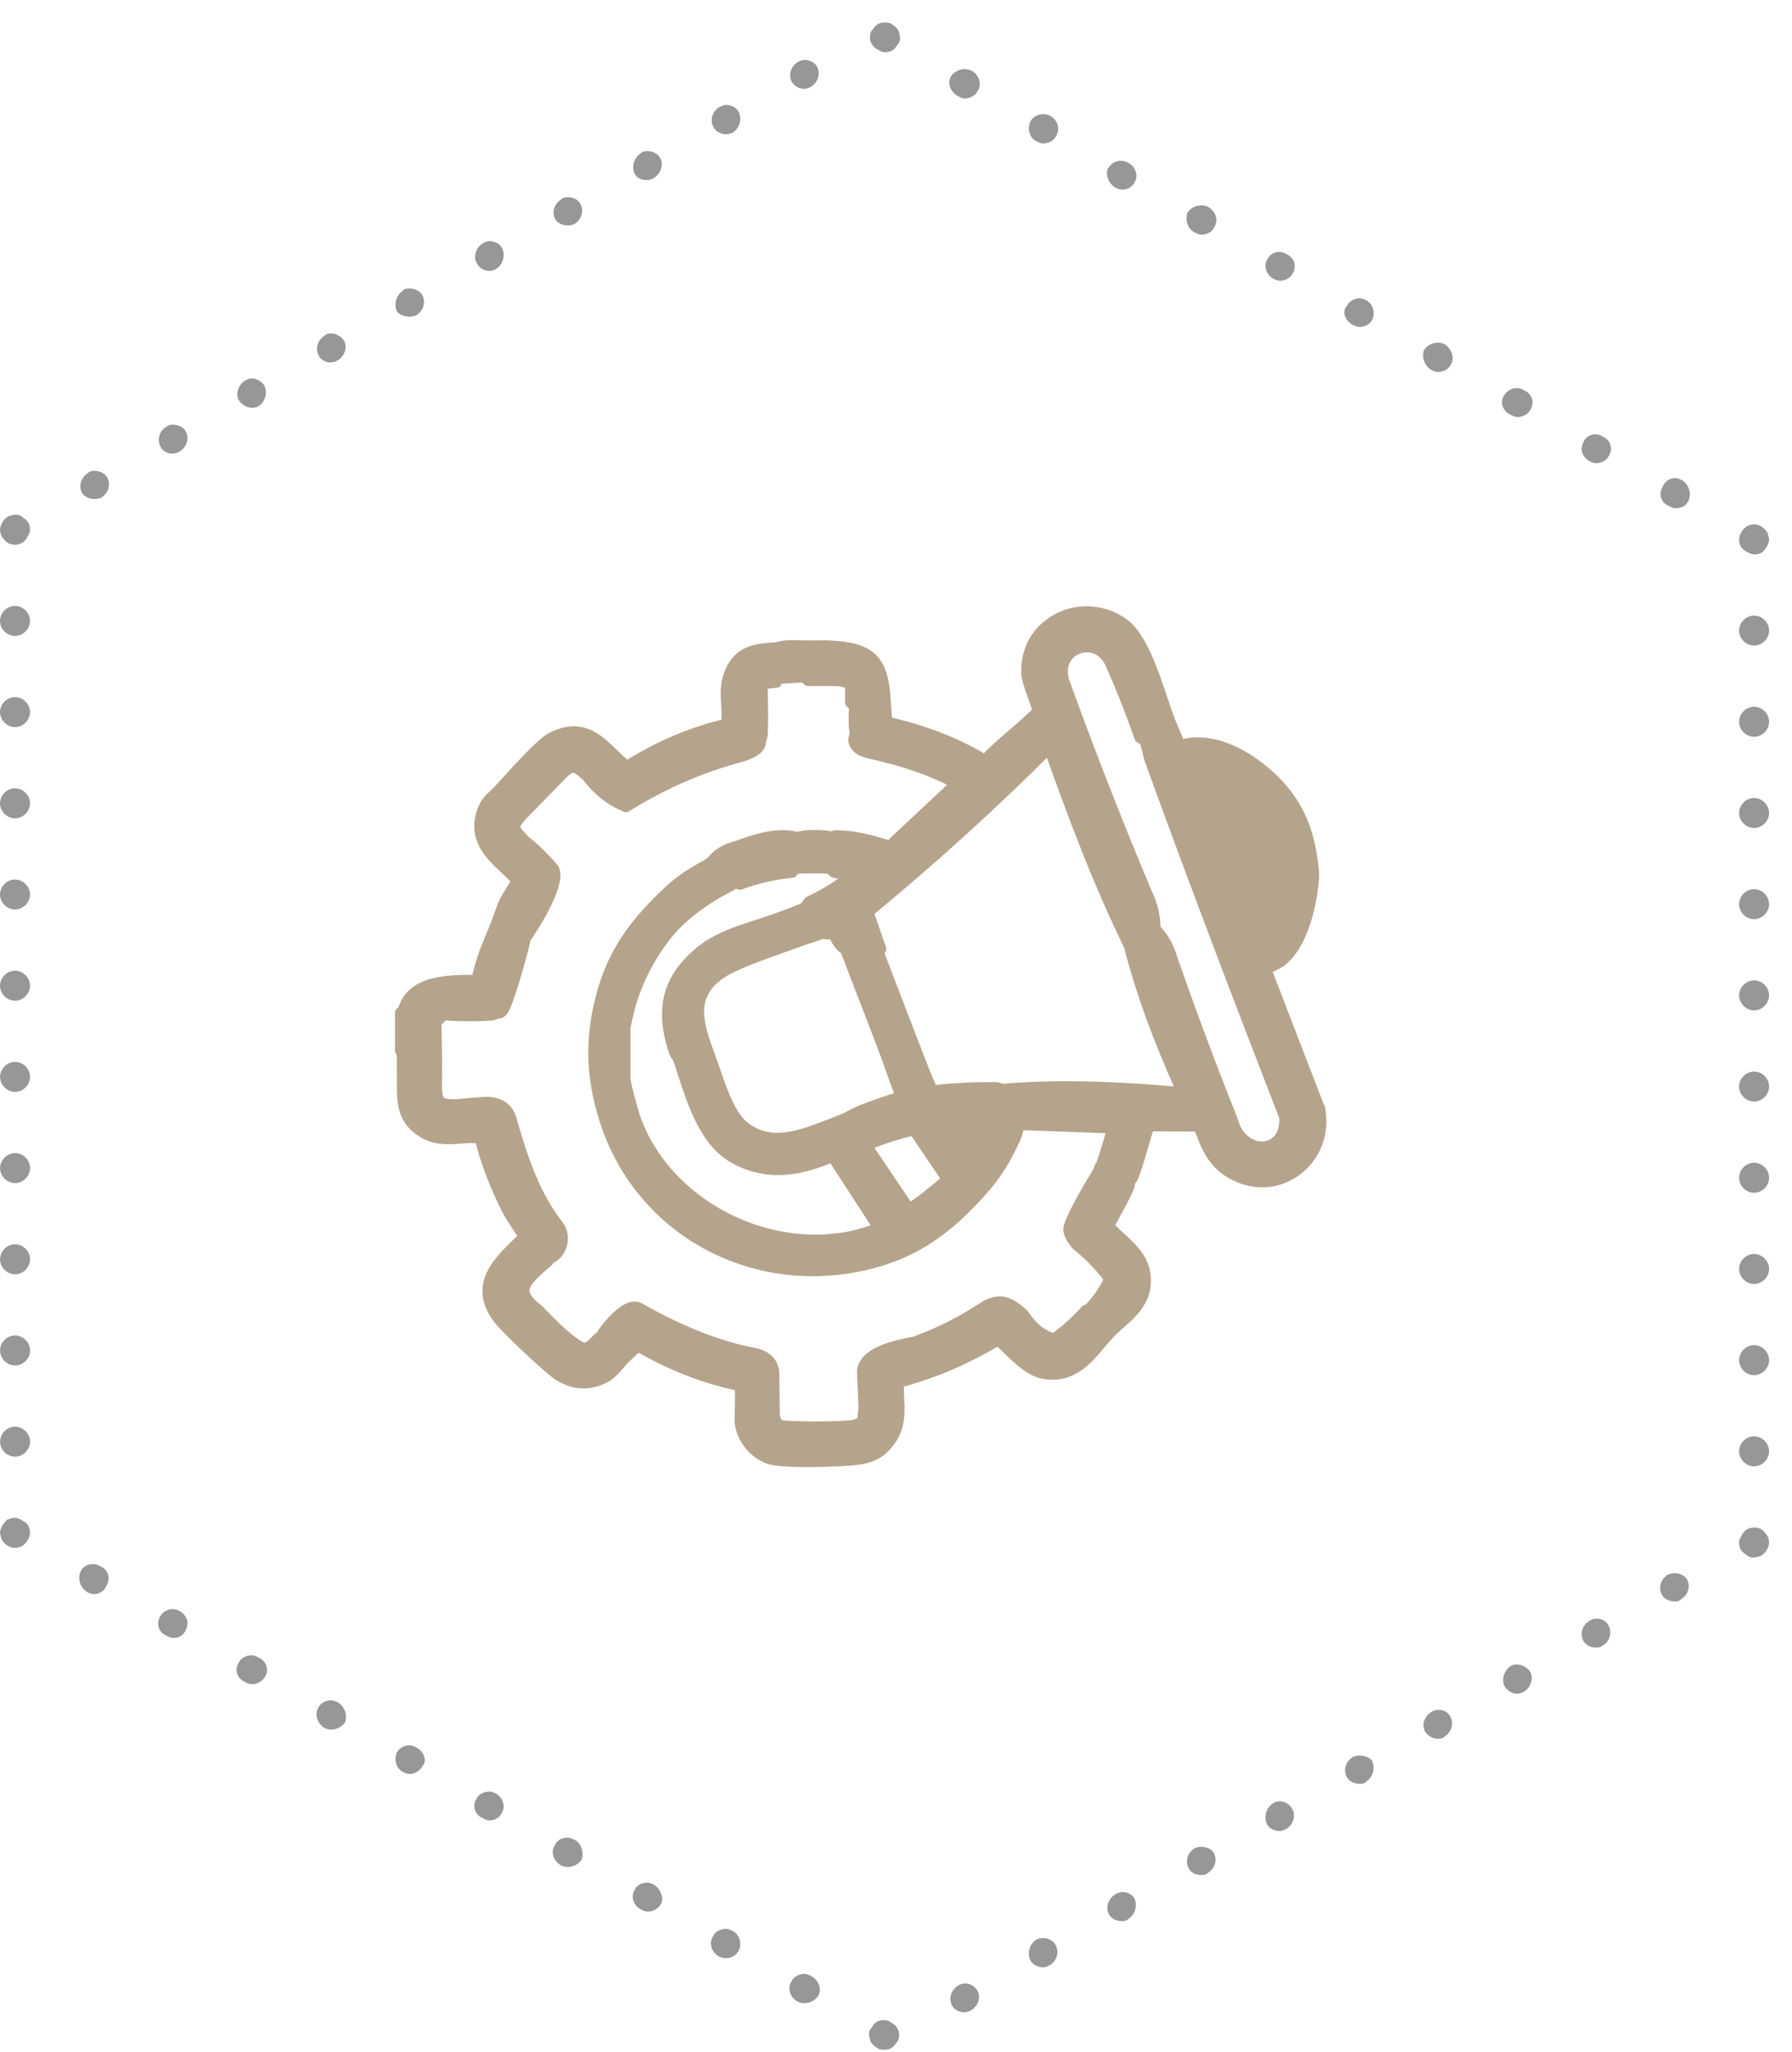 <svg width="76" height="87" viewBox="0 0 76 87" fill="none" xmlns="http://www.w3.org/2000/svg">
<path d="M55.937 46.991L53.664 41.093C53.745 41.047 53.87 40.986 53.958 40.943C54.106 40.873 54.234 40.81 54.312 40.749C55.259 40.032 55.566 38.273 55.637 37.749C55.714 37.181 55.714 37.065 55.637 36.501C55.465 35.242 55.09 34.341 54.383 33.493C53.486 32.422 51.628 31.097 50.02 31.637C49.949 31.4 49.848 31.173 49.754 30.956C49.697 30.826 49.639 30.693 49.589 30.562C49.501 30.336 49.403 30.042 49.299 29.728C48.891 28.513 48.382 27.001 47.647 26.467C46.824 25.87 45.762 25.79 44.872 26.253C44.016 26.704 43.524 27.552 43.561 28.526C43.571 28.79 43.723 29.214 43.861 29.588C43.932 29.782 44.026 30.045 44.039 30.135C43.949 30.296 43.358 30.806 42.961 31.15C42.475 31.57 42.01 31.971 41.808 32.231H41.73C40.567 31.524 39.178 30.986 37.597 30.629C37.57 30.339 37.55 30.042 37.53 29.745C37.435 27.986 36.929 27.482 35.163 27.405C34.954 27.395 34.745 27.398 34.539 27.405C34.448 27.405 34.357 27.405 34.27 27.405C34.172 27.405 34.074 27.402 33.969 27.398C33.632 27.385 33.248 27.372 32.941 27.485C32.24 27.512 31.458 27.558 31.047 28.366C30.774 28.907 30.804 29.401 30.834 29.878C30.851 30.162 30.868 30.432 30.828 30.716C29.324 31.073 27.898 31.677 26.59 32.519C26.374 32.355 26.172 32.161 25.98 31.971C25.319 31.33 24.634 30.669 23.401 31.3C23.02 31.494 22.16 32.418 21.287 33.386L21.159 33.526C21.095 33.597 21.027 33.657 20.963 33.717C20.791 33.874 20.613 34.041 20.491 34.364C20.063 35.536 20.805 36.23 21.459 36.844C21.627 37.001 21.803 37.165 21.954 37.335C21.887 37.462 21.749 37.689 21.658 37.836C21.54 38.029 21.465 38.153 21.432 38.219C21.334 38.42 21.26 38.633 21.189 38.837C21.139 38.977 21.091 39.111 21.041 39.241L20.936 39.491C20.66 40.155 20.373 40.84 20.242 41.581C20.174 41.581 20.107 41.581 20.036 41.581C18.974 41.587 17.38 41.597 17.1 42.939H17.002V44.535L17.019 44.575C17.036 44.615 17.056 44.645 17.079 44.668C17.076 44.975 17.073 45.296 17.079 45.613C17.079 45.726 17.079 45.836 17.079 45.95C17.079 46.684 17.079 47.445 17.899 47.966C18.455 48.32 18.998 48.28 19.524 48.24C19.82 48.216 20.1 48.196 20.377 48.246C20.626 49.254 21.027 50.299 21.567 51.36C21.627 51.477 21.752 51.664 21.884 51.864C22.008 52.055 22.2 52.342 22.224 52.412C22.227 52.428 22.231 52.445 22.197 52.492C22.119 52.569 22.039 52.649 21.961 52.726C21.101 53.567 20.124 54.518 21.145 55.886C21.465 56.317 23.097 57.832 23.515 58.156C24.173 58.667 24.867 58.757 25.582 58.42C25.868 58.283 26.067 58.053 26.259 57.829C26.347 57.726 26.431 57.629 26.519 57.549L26.593 57.475C26.833 57.242 26.998 57.105 27.082 57.065C28.481 57.879 29.934 58.44 31.397 58.734C31.434 58.924 31.421 59.441 31.411 59.735C31.404 60.005 31.397 60.219 31.411 60.336C31.488 61.04 32.099 61.728 32.773 61.868C33.083 61.931 33.646 61.955 34.226 61.955C34.806 61.955 35.416 61.931 35.773 61.911C36.704 61.855 37.297 61.778 37.823 60.937C38.15 60.409 38.123 59.842 38.096 59.291C38.086 59.064 38.076 58.83 38.089 58.607C38.565 58.47 39.154 58.293 39.734 58.069C40.587 57.742 41.42 57.335 42.34 56.794C42.465 56.904 42.6 57.035 42.738 57.172C43.207 57.632 43.739 58.153 44.353 58.233C45.462 58.38 46.089 57.636 46.642 56.978C46.777 56.818 46.915 56.654 47.057 56.507C47.188 56.37 47.333 56.24 47.488 56.103C47.95 55.693 48.473 55.229 48.55 54.511C48.651 53.54 48.075 53.016 47.522 52.505C47.343 52.342 47.158 52.172 46.996 51.988C47.097 51.788 47.209 51.587 47.316 51.39C47.498 51.06 47.687 50.716 47.839 50.366C47.879 50.276 47.889 50.185 47.896 50.122C47.896 50.105 47.896 50.089 47.9 50.079C47.903 50.075 47.906 50.069 47.913 50.062C47.95 50.015 48.011 49.949 48.048 49.852C48.203 49.451 48.324 49.034 48.439 48.63C48.527 48.33 48.614 48.019 48.719 47.719L50.863 47.732C51.139 48.513 51.406 49.251 52.212 49.721C53.102 50.242 54.113 50.215 54.915 49.651C55.761 49.061 56.156 48.039 55.947 46.984L55.937 46.991ZM46.666 49.488L46.622 49.605L46.666 49.648L46.588 49.702L46.565 49.738C46.349 50.079 45.516 51.471 45.354 52.038C45.307 52.205 45.408 52.445 45.658 52.749L45.688 52.779C46.241 53.22 46.709 53.707 47.077 54.228C46.865 54.712 46.551 55.166 46.143 55.576L46.076 55.563L46.002 55.643C45.611 56.067 45.176 56.451 44.71 56.788C44.218 56.667 43.777 56.324 43.399 55.76L43.365 55.72C42.829 55.249 42.418 54.979 41.632 55.503C40.81 56.043 39.92 56.494 38.986 56.844L38.919 56.871L38.878 56.941L38.844 56.911L38.75 56.928C38.072 57.055 36.495 57.355 36.602 58.286L36.66 59.738C36.616 59.949 36.609 60.136 36.646 60.289C36.518 60.329 36.39 60.379 36.259 60.446C35.827 60.539 33.332 60.543 33.083 60.453C32.887 60.352 32.817 60.182 32.82 59.825L32.803 58.276C32.803 57.836 32.55 57.545 32.048 57.408H32.031C30.514 57.128 28.906 56.501 27.116 55.489C27.052 55.449 26.981 55.436 26.913 55.436C26.671 55.436 26.428 55.633 26.334 55.706C26.168 55.84 25.622 56.367 25.498 56.711H25.433L25.369 56.774C24.87 57.288 24.8 57.295 24.247 56.891C23.795 56.561 23.249 56.007 22.821 55.559L22.797 55.539C22.41 55.242 22.214 54.979 22.207 54.738C22.197 54.374 22.591 54.007 23.148 53.53L23.229 53.46L23.219 53.37C23.414 53.326 23.589 53.196 23.704 52.996C23.896 52.662 23.873 52.235 23.647 51.955C22.659 50.686 22.18 49.231 21.698 47.599C21.57 46.965 21.118 46.684 20.36 46.768L19.355 46.858C18.623 46.854 18.519 46.798 18.492 46.033C18.509 45.215 18.502 44.384 18.472 43.567V43.49L18.387 43.406C18.539 43.283 18.694 43.129 18.832 42.979L18.856 43.013L18.951 43.019C19.473 43.063 20.35 43.063 20.869 43.019C20.946 43.013 21 42.976 21.041 42.932C21.071 42.939 21.101 42.939 21.132 42.939C21.206 42.932 21.27 42.896 21.31 42.836C21.567 42.472 22.17 40.236 22.244 39.875L22.258 39.812L22.234 39.758L22.285 39.745L22.325 39.688C22.47 39.478 23.734 37.599 23.485 36.894L23.471 36.861L23.448 36.834C23.08 36.397 22.659 35.99 22.194 35.616C21.698 35.082 21.698 35.029 22.146 34.535C22.17 34.511 22.187 34.484 22.197 34.454H22.224L23.599 33.039C24.22 32.405 24.287 32.335 24.904 32.886C25.336 33.463 25.855 33.887 26.448 34.144L26.546 34.187L26.637 34.131C28.127 33.209 29.708 32.522 31.34 32.085C31.89 31.934 32.19 31.741 32.23 31.511C32.237 31.474 32.24 31.417 32.22 31.357L32.27 31.32L32.291 31.26C32.358 31.067 32.311 29.154 32.301 29.057C32.301 29.05 32.301 29.044 32.301 29.034C32.449 28.97 32.611 28.934 32.783 28.924L32.914 28.917L32.972 28.753C33.096 28.747 33.224 28.737 33.356 28.727C33.562 28.713 33.767 28.7 33.963 28.69C33.973 28.69 33.986 28.69 33.996 28.69C34.04 28.69 34.081 28.69 34.121 28.69L34.276 28.84H35.463C36.114 28.904 36.11 28.964 36.087 29.681V29.771L36.252 29.928C36.252 30.035 36.252 30.142 36.245 30.256C36.235 30.549 36.225 30.85 36.303 31.14C36.225 31.24 36.221 31.34 36.228 31.4C36.248 31.574 36.387 31.714 36.542 31.804L36.808 31.901C38.332 32.228 39.546 32.649 40.597 33.216L37.735 35.893C37.054 35.686 36.228 35.442 35.436 35.456H35.396L35.244 35.523C35.183 35.496 35.096 35.466 34.991 35.456C34.755 35.436 34.192 35.406 33.798 35.529C33.218 35.346 32.382 35.466 31.249 35.903C30.787 36.013 30.433 36.23 30.197 36.544C30.143 36.574 30.103 36.607 30.066 36.634C30.042 36.651 30.018 36.671 29.995 36.684C29.017 37.221 28.656 37.495 27.854 38.313C26.553 39.638 25.862 40.843 25.467 42.472C25.063 44.144 25.113 45.649 25.632 47.358C26.334 49.668 27.874 51.574 29.975 52.722C32.065 53.864 34.526 54.161 36.906 53.553C38.554 53.133 39.836 52.355 41.187 50.947C42.087 50.012 42.519 49.384 43.035 48.26C43.089 48.143 43.136 47.966 43.183 47.796C43.193 47.756 43.207 47.709 43.22 47.665L47.209 47.809C47.063 48.38 46.888 48.947 46.689 49.505L46.666 49.488ZM40.055 50.139L39.977 50.202C39.539 50.576 39.067 50.963 38.551 51.287L36.707 48.553L36.754 48.533C37.412 48.26 38.089 48.043 38.77 47.889L40.173 49.965C40.126 50.029 40.092 50.085 40.075 50.142H40.058L40.055 50.139ZM36.501 47.121C36.36 47.175 36.215 47.255 36.07 47.328C35.952 47.392 35.841 47.452 35.746 47.489H35.743C35.736 47.489 35.726 47.495 35.719 47.498C35.568 47.555 35.412 47.615 35.257 47.675C33.996 48.169 32.692 48.68 31.566 47.806C30.969 47.342 30.619 46.32 30.335 45.499C30.281 45.346 30.231 45.202 30.184 45.065L30.109 44.862C29.607 43.493 29.132 42.202 30.588 41.233C31.128 40.876 32.385 40.429 33.302 40.105C33.602 39.998 33.875 39.902 34.091 39.822C34.155 39.798 34.222 39.778 34.297 39.755C34.388 39.728 34.482 39.698 34.576 39.661C34.64 39.638 34.708 39.611 34.772 39.585C34.809 39.568 34.849 39.555 34.886 39.538C35.021 39.598 35.18 39.598 35.369 39.538C35.47 39.862 35.638 40.102 35.871 40.249L35.901 40.322C35.935 40.409 35.972 40.496 36.006 40.583C36.05 40.693 36.09 40.803 36.13 40.916C36.168 41.02 36.208 41.12 36.245 41.22C36.731 42.468 37.152 43.563 37.533 44.565C37.631 44.818 37.718 45.075 37.809 45.332C37.948 45.723 38.086 46.123 38.251 46.514C37.718 46.667 37.142 46.868 36.498 47.115L36.501 47.121ZM34.317 38.26L34.128 38.517C34.071 38.54 34.01 38.563 33.949 38.587C33.892 38.61 33.835 38.63 33.781 38.653C33.68 38.693 33.568 38.733 33.454 38.777C33.349 38.814 33.241 38.854 33.14 38.894C32.813 39.02 32.466 39.134 32.129 39.241C31.252 39.525 30.342 39.815 29.621 40.443C28.326 41.564 28.026 42.806 28.613 44.588C28.646 44.695 28.717 44.772 28.758 44.818C28.758 44.822 28.764 44.825 28.768 44.828C28.838 45.029 28.909 45.245 28.98 45.469C29.395 46.754 29.914 48.35 31.074 49.041C32.601 49.949 34.128 49.528 35.315 49.011L37.304 52.081C36.99 52.202 36.471 52.368 36.151 52.435C32.398 53.23 28.279 51.033 26.961 47.539C26.833 47.202 26.489 45.947 26.489 45.736V43.587C26.492 43.517 26.583 43.139 26.617 42.996L26.647 42.869C26.94 41.581 27.76 40.082 28.687 39.141C29.223 38.593 30.089 37.986 30.888 37.585C30.962 37.549 31.043 37.495 31.121 37.445C31.148 37.428 31.178 37.408 31.202 37.392L31.377 37.478L31.458 37.448C32.109 37.211 32.796 37.055 33.504 36.978L33.592 36.968L33.717 36.801C34.145 36.778 34.758 36.771 35.214 36.801L35.382 36.968L36.134 37.138C35.621 37.545 35.025 37.916 34.357 38.236L34.313 38.26H34.317ZM39.546 46.27C39.471 46.137 39.3 45.77 38.919 44.768L38.878 44.665C38.447 43.553 38.015 42.432 37.59 41.317C37.509 41.107 37.428 40.89 37.347 40.679C37.321 40.609 37.29 40.539 37.263 40.469C37.25 40.439 37.24 40.409 37.226 40.382L37.337 40.236L36.795 38.667C39.434 36.497 42.003 34.171 44.424 31.754L44.495 31.651C45.428 34.284 46.534 37.285 47.913 40.099C48.402 42.021 49.147 44.071 50.185 46.347C48.591 46.207 46.925 46.093 45.236 46.093C44.326 46.093 43.409 46.127 42.492 46.207C42.489 46.207 42.482 46.203 42.479 46.2C42.411 46.173 42.313 46.13 42.195 46.13C41.248 46.127 40.378 46.17 39.542 46.267L39.546 46.27ZM48.621 37.889C47.38 34.945 46.2 31.928 45.118 28.93C44.872 28.196 45.226 27.679 45.681 27.488C46.14 27.302 46.757 27.412 47.097 28.076C47.549 29.091 47.967 30.142 48.334 31.193L48.358 31.26L48.577 31.397L48.783 32.195L48.79 32.211C50.762 37.652 52.781 42.919 54.501 47.355C54.561 48.186 54.103 48.563 53.688 48.633C53.145 48.727 52.481 48.37 52.252 47.512L52.245 47.489C51.345 45.239 50.485 42.936 49.69 40.653C49.545 40.139 49.302 39.715 48.962 39.394C48.975 38.89 48.86 38.38 48.624 37.889H48.621Z" fill="#B5A48C" stroke="#B5A48C" stroke-width="0.5" stroke-linecap="round" stroke-linejoin="round"/>
<path d="M57.357 74.507C57.063 74.703 56.965 75.046 57.112 75.339C57.21 75.535 57.455 75.633 57.651 75.633C57.749 75.633 57.895 75.633 57.944 75.535C58.238 75.339 58.336 74.948 58.189 74.654C58.042 74.458 57.651 74.36 57.357 74.507Z" fill="#979797"/>
<path d="M67.392 68.732C67.099 68.927 67.001 69.27 67.147 69.564C67.245 69.76 67.49 69.858 67.686 69.858C67.784 69.858 67.882 69.858 67.98 69.76C68.273 69.613 68.371 69.221 68.224 68.927C68.078 68.634 67.686 68.536 67.392 68.732Z" fill="#979797"/>
<path d="M60.685 72.598C60.392 72.794 60.294 73.137 60.441 73.43C60.587 73.626 60.783 73.724 60.979 73.724C61.077 73.724 61.175 73.724 61.273 73.626C61.566 73.43 61.664 73.088 61.517 72.794C61.37 72.501 60.979 72.403 60.685 72.598Z" fill="#979797"/>
<path d="M64.064 70.641C63.77 70.837 63.673 71.228 63.819 71.522C63.966 71.718 64.162 71.815 64.358 71.815C64.456 71.815 64.554 71.766 64.651 71.718C64.945 71.522 65.043 71.13 64.896 70.885C64.7 70.592 64.309 70.494 64.064 70.641Z" fill="#979797"/>
<path d="M53.98 76.465C53.687 76.661 53.589 77.052 53.735 77.346C53.833 77.542 54.078 77.64 54.274 77.64C54.372 77.64 54.47 77.591 54.568 77.542C54.861 77.346 54.959 76.955 54.812 76.71C54.665 76.416 54.274 76.269 53.98 76.465Z" fill="#979797"/>
<path d="M47.275 80.332C46.981 80.528 46.883 80.919 47.03 81.164C47.128 81.36 47.373 81.458 47.569 81.458C47.667 81.458 47.764 81.458 47.862 81.36C48.156 81.164 48.254 80.773 48.107 80.479C47.96 80.234 47.569 80.136 47.275 80.332Z" fill="#979797"/>
<path d="M50.652 78.374C50.358 78.57 50.261 78.913 50.407 79.206C50.505 79.402 50.701 79.5 50.946 79.5C51.044 79.5 51.142 79.5 51.239 79.402C51.533 79.206 51.631 78.864 51.484 78.57C51.337 78.325 50.946 78.227 50.652 78.374Z" fill="#979797"/>
<path d="M40.619 84.198C40.325 84.394 40.227 84.737 40.374 85.031C40.472 85.226 40.717 85.324 40.913 85.324C41.01 85.324 41.108 85.275 41.206 85.226C41.5 85.031 41.598 84.688 41.451 84.394C41.255 84.101 40.913 84.003 40.619 84.198Z" fill="#979797"/>
<path d="M43.947 82.241C43.653 82.437 43.555 82.828 43.702 83.122C43.8 83.318 44.045 83.415 44.241 83.415C44.339 83.415 44.436 83.367 44.534 83.318C44.828 83.122 44.926 82.779 44.779 82.486C44.632 82.192 44.241 82.094 43.947 82.241Z" fill="#979797"/>
<path d="M70.72 66.774C70.427 66.97 70.329 67.312 70.476 67.606C70.574 67.802 70.818 67.9 71.014 67.9C71.112 67.9 71.21 67.9 71.308 67.802C71.601 67.606 71.699 67.263 71.552 66.97C71.406 66.725 71.014 66.627 70.72 66.774Z" fill="#979797"/>
<path d="M74.147 64.816C74.049 64.865 74.001 64.914 73.952 64.963C73.854 65.11 73.756 65.257 73.756 65.403C73.756 65.55 73.805 65.746 73.952 65.844C74.001 65.893 74.098 65.942 74.147 65.991C74.245 66.04 74.294 66.04 74.392 66.04C74.49 66.04 74.539 65.991 74.637 65.991C74.735 65.942 74.784 65.893 74.833 65.844C74.93 65.746 75.028 65.55 75.028 65.403C75.028 65.208 74.93 65.061 74.833 64.963C74.686 64.767 74.392 64.718 74.147 64.816Z" fill="#979797"/>
<path d="M74.392 33.834C74.049 33.834 73.756 34.128 73.756 34.47C73.756 34.813 74.049 35.107 74.392 35.107C74.735 35.107 75.028 34.813 75.028 34.47C75.028 34.128 74.735 33.834 74.392 33.834Z" fill="#979797"/>
<path d="M74.392 37.7C74.049 37.7 73.756 37.994 73.756 38.337C73.756 38.679 74.049 38.973 74.392 38.973C74.735 38.973 75.028 38.679 75.028 38.337C75.028 37.994 74.735 37.7 74.392 37.7Z" fill="#979797"/>
<path d="M74.392 45.434C74.049 45.434 73.756 45.727 73.756 46.07C73.756 46.413 74.049 46.706 74.392 46.706C74.735 46.706 75.028 46.413 75.028 46.07C75.028 45.727 74.735 45.434 74.392 45.434Z" fill="#979797"/>
<path d="M74.392 29.967C74.049 29.967 73.756 30.261 73.756 30.603C73.756 30.946 74.049 31.239 74.392 31.239C74.735 31.239 75.028 30.946 75.028 30.603C75.028 30.261 74.735 29.967 74.392 29.967Z" fill="#979797"/>
<path d="M74.392 49.3C74.049 49.3 73.756 49.594 73.756 49.937C73.756 50.279 74.049 50.573 74.392 50.573C74.735 50.573 75.028 50.279 75.028 49.937C75.028 49.594 74.735 49.3 74.392 49.3Z" fill="#979797"/>
<path d="M74.392 26.101C74.049 26.101 73.756 26.394 73.756 26.737C73.756 27.079 74.049 27.373 74.392 27.373C74.735 27.373 75.028 27.079 75.028 26.737C75.028 26.394 74.735 26.101 74.392 26.101Z" fill="#979797"/>
<path d="M74.392 41.567C74.049 41.567 73.756 41.861 73.756 42.204C73.756 42.546 74.049 42.84 74.392 42.84C74.735 42.84 75.028 42.546 75.028 42.204C75.028 41.861 74.735 41.567 74.392 41.567Z" fill="#979797"/>
<path d="M74.392 60.9C74.049 60.9 73.756 61.194 73.756 61.537C73.756 61.879 74.049 62.173 74.392 62.173C74.735 62.173 75.028 61.879 75.028 61.537C75.028 61.194 74.735 60.9 74.392 60.9Z" fill="#979797"/>
<path d="M74.392 57.034C74.049 57.034 73.756 57.328 73.756 57.67C73.756 58.013 74.049 58.307 74.392 58.307C74.735 58.307 75.028 58.013 75.028 57.67C75.028 57.328 74.735 57.034 74.392 57.034Z" fill="#979797"/>
<path d="M74.392 53.167C74.049 53.167 73.756 53.461 73.756 53.803C73.756 54.146 74.049 54.44 74.392 54.44C74.735 54.44 75.028 54.146 75.028 53.803C75.028 53.461 74.735 53.167 74.392 53.167Z" fill="#979797"/>
<path d="M74.392 23.506C74.49 23.506 74.539 23.506 74.637 23.457C74.735 23.457 74.784 23.36 74.833 23.311C74.93 23.213 75.028 23.017 75.028 22.87C75.028 22.772 74.98 22.723 74.98 22.625C74.93 22.528 74.882 22.479 74.833 22.43C74.637 22.234 74.392 22.185 74.147 22.283C74.049 22.332 74.001 22.381 73.952 22.43C73.854 22.528 73.756 22.723 73.756 22.87C73.756 23.017 73.805 23.213 73.952 23.311C74.099 23.409 74.245 23.506 74.392 23.506Z" fill="#979797"/>
<path d="M60.686 15.675C60.784 15.724 60.882 15.773 60.98 15.773C61.175 15.773 61.42 15.675 61.518 15.479C61.714 15.186 61.567 14.794 61.273 14.598C60.98 14.451 60.588 14.549 60.392 14.843C60.294 15.137 60.392 15.479 60.686 15.675Z" fill="#979797"/>
<path d="M57.358 13.766C57.456 13.815 57.554 13.864 57.652 13.864C57.848 13.864 58.092 13.766 58.19 13.57C58.337 13.277 58.239 12.885 57.946 12.738C57.652 12.542 57.26 12.689 57.114 12.983C56.918 13.179 57.016 13.57 57.358 13.766Z" fill="#979797"/>
<path d="M53.98 11.808C54.078 11.857 54.176 11.906 54.274 11.906C54.47 11.906 54.714 11.808 54.812 11.613C55.008 11.319 54.91 10.927 54.568 10.78C54.274 10.585 53.882 10.683 53.735 11.025C53.589 11.27 53.687 11.613 53.98 11.808Z" fill="#979797"/>
<path d="M50.653 9.85C50.751 9.899 50.848 9.948 50.946 9.948C51.191 9.948 51.387 9.85 51.485 9.655C51.681 9.361 51.583 8.969 51.24 8.774C50.946 8.627 50.555 8.725 50.359 9.018C50.261 9.312 50.359 9.703 50.653 9.85Z" fill="#979797"/>
<path d="M64.063 17.584C64.161 17.633 64.259 17.682 64.357 17.682C64.552 17.682 64.797 17.584 64.895 17.388C65.091 17.094 64.993 16.703 64.65 16.556C64.356 16.36 63.965 16.458 63.769 16.801C63.622 17.045 63.72 17.437 64.063 17.584Z" fill="#979797"/>
<path d="M67.392 19.542C67.49 19.591 67.588 19.64 67.686 19.64C67.882 19.64 68.126 19.542 68.224 19.346C68.42 19.052 68.322 18.661 67.98 18.514C67.686 18.318 67.294 18.416 67.147 18.759C67.001 19.101 67.099 19.346 67.392 19.542Z" fill="#979797"/>
<path d="M71.356 20.374C71.062 20.178 70.67 20.276 70.524 20.618C70.328 20.912 70.426 21.304 70.768 21.451C70.866 21.499 70.964 21.548 71.062 21.548C71.307 21.548 71.502 21.451 71.6 21.255C71.747 20.961 71.649 20.57 71.356 20.374Z" fill="#979797"/>
<path d="M40.62 4.075C40.717 4.124 40.815 4.173 40.913 4.173C41.109 4.173 41.354 4.075 41.452 3.879C41.647 3.585 41.55 3.194 41.207 2.998C40.913 2.851 40.522 2.949 40.326 3.243C40.179 3.488 40.277 3.879 40.62 4.075Z" fill="#979797"/>
<path d="M47.276 7.942C47.374 7.991 47.471 8.039 47.569 8.039C47.814 8.039 48.01 7.942 48.108 7.746C48.303 7.452 48.157 7.061 47.863 6.914C47.569 6.718 47.178 6.816 46.982 7.158C46.884 7.354 46.982 7.746 47.276 7.942Z" fill="#979797"/>
<path d="M43.947 5.984C44.045 6.033 44.143 6.082 44.241 6.082C44.436 6.082 44.681 5.984 44.779 5.788C44.975 5.494 44.877 5.103 44.534 4.907C44.241 4.76 43.849 4.858 43.702 5.152C43.555 5.445 43.653 5.837 43.947 5.984Z" fill="#979797"/>
<path d="M37.094 2.019C37.241 2.117 37.388 2.215 37.535 2.215C37.682 2.215 37.877 2.166 37.975 2.019C38.024 1.97 38.073 1.872 38.122 1.823C38.171 1.725 38.171 1.677 38.171 1.579C38.171 1.481 38.122 1.432 38.122 1.334C38.073 1.236 38.024 1.187 37.975 1.138C37.926 1.089 37.828 1.04 37.779 0.991C37.633 0.942 37.437 0.942 37.29 0.991C37.192 1.04 37.143 1.089 37.094 1.138C37.045 1.187 36.996 1.285 36.947 1.334C36.898 1.432 36.898 1.481 36.898 1.579C36.898 1.677 36.898 1.725 36.947 1.823C36.996 1.921 37.045 1.97 37.094 2.019Z" fill="#979797"/>
<path d="M17.672 13.357C17.966 13.161 18.064 12.818 17.917 12.524C17.819 12.329 17.574 12.231 17.378 12.231C17.281 12.231 17.134 12.231 17.085 12.329C16.791 12.524 16.693 12.916 16.84 13.21C16.987 13.405 17.378 13.503 17.672 13.357Z" fill="#979797"/>
<path d="M7.637 19.132C7.931 18.936 8.029 18.594 7.882 18.3C7.784 18.104 7.539 18.006 7.343 18.006C7.245 18.006 7.148 18.006 7.05 18.104C6.756 18.251 6.658 18.643 6.805 18.936C6.952 19.23 7.343 19.328 7.637 19.132Z" fill="#979797"/>
<path d="M14.344 15.265C14.638 15.07 14.736 14.727 14.589 14.433C14.442 14.238 14.246 14.14 14.05 14.14C13.953 14.14 13.855 14.14 13.757 14.238C13.463 14.433 13.365 14.776 13.512 15.069C13.659 15.363 14.05 15.461 14.344 15.265Z" fill="#979797"/>
<path d="M10.965 17.223C11.259 17.027 11.357 16.636 11.21 16.342C11.063 16.146 10.867 16.048 10.671 16.048C10.574 16.048 10.476 16.097 10.378 16.146C10.084 16.342 9.986 16.734 10.133 16.978C10.329 17.272 10.72 17.37 10.965 17.223Z" fill="#979797"/>
<path d="M21.049 11.399C21.343 11.203 21.441 10.811 21.294 10.518C21.196 10.322 20.951 10.224 20.756 10.224C20.658 10.224 20.56 10.273 20.462 10.322C20.168 10.518 20.07 10.909 20.217 11.154C20.364 11.448 20.756 11.594 21.049 11.399Z" fill="#979797"/>
<path d="M27.754 7.532C28.048 7.336 28.146 6.944 27.999 6.7C27.901 6.504 27.656 6.406 27.46 6.406C27.363 6.406 27.265 6.406 27.167 6.504C26.873 6.7 26.775 7.091 26.922 7.385C27.069 7.629 27.46 7.727 27.754 7.532Z" fill="#979797"/>
<path d="M24.377 9.49C24.671 9.294 24.769 8.951 24.622 8.658C24.524 8.462 24.328 8.364 24.084 8.364C23.986 8.364 23.888 8.364 23.79 8.462C23.496 8.658 23.398 9 23.545 9.294C23.692 9.539 24.084 9.636 24.377 9.49Z" fill="#979797"/>
<path d="M34.41 3.665C34.704 3.469 34.802 3.127 34.655 2.833C34.557 2.637 34.313 2.539 34.117 2.539C34.019 2.539 33.921 2.588 33.823 2.637C33.529 2.833 33.432 3.176 33.578 3.469C33.774 3.763 34.117 3.861 34.41 3.665Z" fill="#979797"/>
<path d="M31.082 5.623C31.376 5.427 31.474 5.036 31.327 4.742C31.229 4.546 30.985 4.448 30.789 4.448C30.691 4.448 30.593 4.497 30.495 4.546C30.201 4.742 30.103 5.085 30.25 5.378C30.397 5.672 30.789 5.77 31.082 5.623Z" fill="#979797"/>
<path d="M4.309 21.09C4.603 20.894 4.7 20.552 4.554 20.258C4.456 20.062 4.211 19.964 4.015 19.964C3.917 19.964 3.819 19.965 3.722 20.062C3.428 20.258 3.33 20.601 3.477 20.894C3.624 21.139 4.015 21.237 4.309 21.09Z" fill="#979797"/>
<path d="M0.882 23.048C0.98 22.999 1.029 22.95 1.078 22.901C1.176 22.754 1.273 22.607 1.273 22.46C1.273 22.314 1.224 22.118 1.078 22.02C1.029 21.971 0.931 21.922 0.882 21.873C0.784 21.824 0.735 21.824 0.637 21.824C0.539 21.824 0.49 21.873 0.392 21.873C0.295 21.922 0.246 21.971 0.197 22.02C0.099 22.118 0.001 22.314 0.001 22.46C0.001 22.656 0.099 22.803 0.197 22.901C0.343 23.097 0.637 23.146 0.882 23.048Z" fill="#979797"/>
<path d="M0.639 54.03C0.982 54.03 1.275 53.736 1.275 53.394C1.275 53.051 0.982 52.757 0.639 52.757C0.297 52.757 0.003 53.051 0.003 53.394C0.003 53.736 0.297 54.03 0.639 54.03Z" fill="#979797"/>
<path d="M0.639 50.164C0.982 50.164 1.275 49.87 1.275 49.527C1.275 49.185 0.982 48.891 0.639 48.891C0.297 48.891 0.003 49.185 0.003 49.527C0.003 49.87 0.297 50.164 0.639 50.164Z" fill="#979797"/>
<path d="M0.637 42.43C0.98 42.43 1.273 42.136 1.273 41.794C1.273 41.451 0.98 41.158 0.637 41.158C0.295 41.158 0.001 41.451 0.001 41.794C0.001 42.136 0.295 42.43 0.637 42.43Z" fill="#979797"/>
<path d="M0.639 57.897C0.982 57.897 1.275 57.603 1.275 57.261C1.275 56.918 0.982 56.624 0.639 56.624C0.297 56.624 0.003 56.918 0.003 57.261C0.003 57.603 0.297 57.897 0.639 57.897Z" fill="#979797"/>
<path d="M0.637 38.563C0.98 38.563 1.273 38.27 1.273 37.927C1.273 37.585 0.98 37.291 0.637 37.291C0.295 37.291 0.001 37.585 0.001 37.927C0.001 38.27 0.295 38.563 0.637 38.563Z" fill="#979797"/>
<path d="M0.639 61.763C0.982 61.763 1.275 61.469 1.275 61.127C1.275 60.784 0.982 60.491 0.639 60.491C0.297 60.491 0.003 60.784 0.003 61.127C0.003 61.469 0.297 61.763 0.639 61.763Z" fill="#979797"/>
<path d="M0.639 46.296C0.982 46.296 1.275 46.003 1.275 45.66C1.275 45.318 0.982 45.024 0.639 45.024C0.297 45.024 0.003 45.318 0.003 45.66C0.003 46.003 0.297 46.296 0.639 46.296Z" fill="#979797"/>
<path d="M0.637 26.963C0.98 26.963 1.273 26.67 1.273 26.327C1.273 25.985 0.98 25.691 0.637 25.691C0.295 25.691 0.001 25.985 0.001 26.327C0.001 26.67 0.295 26.963 0.637 26.963Z" fill="#979797"/>
<path d="M0.637 30.83C0.98 30.83 1.273 30.536 1.273 30.193C1.273 29.851 0.98 29.557 0.637 29.557C0.295 29.557 0.001 29.851 0.001 30.193C0.001 30.536 0.295 30.83 0.637 30.83Z" fill="#979797"/>
<path d="M0.637 34.697C0.98 34.697 1.273 34.403 1.273 34.06C1.273 33.718 0.98 33.424 0.637 33.424C0.295 33.424 0.001 33.718 0.001 34.06C0.001 34.403 0.295 34.697 0.637 34.697Z" fill="#979797"/>
<path d="M0.637 64.357C0.539 64.357 0.49 64.357 0.392 64.406C0.295 64.406 0.246 64.504 0.197 64.553C0.099 64.651 0.001 64.847 0.001 64.994C0.001 65.091 0.05 65.14 0.05 65.238C0.099 65.336 0.148 65.385 0.197 65.434C0.392 65.63 0.637 65.679 0.882 65.581C0.98 65.532 1.029 65.483 1.078 65.434C1.176 65.336 1.273 65.14 1.273 64.994C1.273 64.847 1.224 64.651 1.078 64.553C0.931 64.455 0.784 64.357 0.637 64.357Z" fill="#979797"/>
<path d="M14.343 72.189C14.245 72.14 14.148 72.091 14.05 72.091C13.854 72.091 13.609 72.189 13.511 72.385C13.316 72.678 13.462 73.07 13.756 73.266C14.05 73.412 14.441 73.314 14.637 73.021C14.735 72.727 14.637 72.385 14.343 72.189Z" fill="#979797"/>
<path d="M17.671 74.098C17.573 74.049 17.475 74 17.378 74C17.182 74 16.937 74.098 16.839 74.294C16.692 74.587 16.79 74.979 17.084 75.126C17.378 75.322 17.769 75.175 17.916 74.881C18.112 74.685 18.014 74.294 17.671 74.098Z" fill="#979797"/>
<path d="M21.049 76.055C20.951 76.007 20.853 75.958 20.756 75.958C20.56 75.958 20.315 76.055 20.217 76.251C20.021 76.545 20.119 76.936 20.462 77.083C20.756 77.279 21.147 77.181 21.294 76.839C21.441 76.594 21.343 76.251 21.049 76.055Z" fill="#979797"/>
<path d="M24.377 78.013C24.279 77.965 24.181 77.916 24.083 77.916C23.838 77.916 23.642 78.013 23.545 78.209C23.349 78.503 23.447 78.894 23.789 79.09C24.083 79.237 24.474 79.139 24.67 78.846C24.768 78.552 24.67 78.16 24.377 78.013Z" fill="#979797"/>
<path d="M10.966 70.28C10.868 70.231 10.771 70.182 10.673 70.182C10.477 70.182 10.232 70.28 10.134 70.476C9.939 70.769 10.037 71.161 10.379 71.308C10.673 71.504 11.064 71.406 11.26 71.063C11.407 70.819 11.309 70.427 10.966 70.28Z" fill="#979797"/>
<path d="M7.639 68.322C7.541 68.273 7.443 68.224 7.345 68.224C7.15 68.224 6.905 68.322 6.807 68.518C6.611 68.811 6.709 69.203 7.052 69.35C7.345 69.546 7.737 69.448 7.884 69.105C8.031 68.763 7.933 68.518 7.639 68.322Z" fill="#979797"/>
<path d="M3.674 67.49C3.967 67.686 4.359 67.588 4.506 67.245C4.701 66.952 4.604 66.56 4.261 66.413C4.163 66.364 4.065 66.315 3.967 66.315C3.723 66.315 3.527 66.413 3.429 66.609C3.282 66.903 3.38 67.294 3.674 67.49Z" fill="#979797"/>
<path d="M34.412 83.789C34.314 83.74 34.216 83.691 34.118 83.691C33.922 83.691 33.678 83.789 33.58 83.985C33.384 84.278 33.482 84.67 33.824 84.866C34.118 85.013 34.51 84.915 34.705 84.621C34.852 84.376 34.754 83.985 34.412 83.789Z" fill="#979797"/>
<path d="M27.754 79.922C27.656 79.873 27.558 79.824 27.46 79.824C27.215 79.824 27.019 79.922 26.922 80.118C26.726 80.412 26.873 80.803 27.166 80.95C27.46 81.146 27.852 81.048 28.047 80.705C28.145 80.51 28.047 80.118 27.754 79.922Z" fill="#979797"/>
<path d="M31.082 81.88C30.985 81.831 30.887 81.782 30.789 81.782C30.593 81.782 30.348 81.88 30.25 82.076C30.055 82.37 30.152 82.761 30.495 82.957C30.789 83.104 31.18 83.006 31.327 82.712C31.474 82.419 31.376 82.027 31.082 81.88Z" fill="#979797"/>
<path d="M37.935 85.845C37.788 85.747 37.641 85.649 37.495 85.649C37.348 85.649 37.152 85.698 37.054 85.845C37.005 85.894 36.956 85.991 36.907 86.04C36.858 86.138 36.858 86.187 36.858 86.285C36.858 86.383 36.907 86.432 36.907 86.53C36.956 86.628 37.005 86.677 37.054 86.726C37.103 86.775 37.201 86.823 37.25 86.873C37.397 86.921 37.592 86.921 37.739 86.873C37.837 86.823 37.886 86.775 37.935 86.726C37.984 86.677 38.033 86.579 38.082 86.53C38.131 86.432 38.131 86.383 38.131 86.285C38.131 86.187 38.131 86.138 38.082 86.04C38.033 85.942 37.984 85.894 37.935 85.845Z" fill="#979797"/>
</svg>
